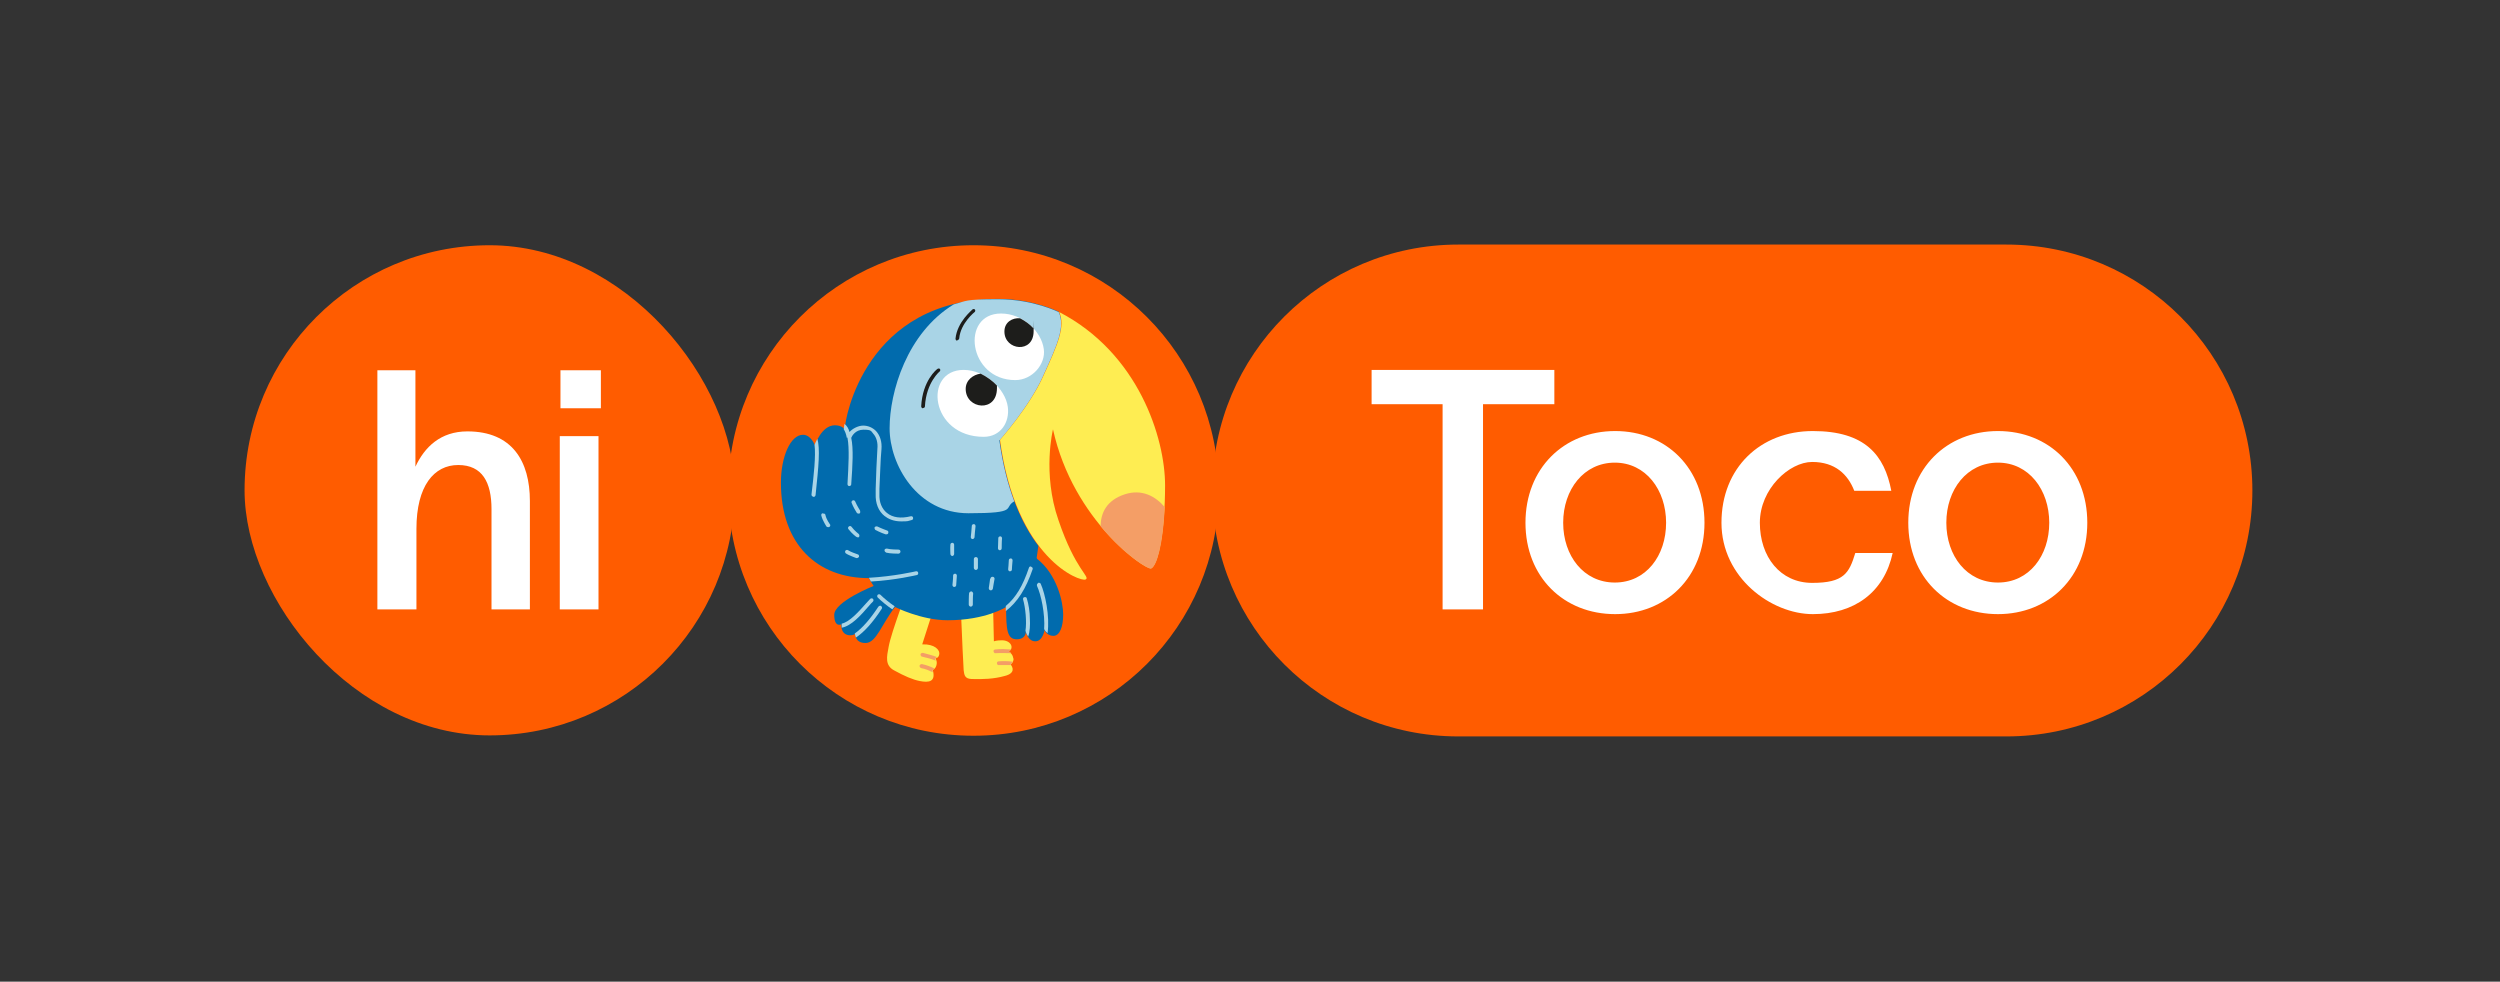 <?xml version="1.0" encoding="UTF-8"?>
<svg id="Layer_1" data-name="Layer 1" xmlns="http://www.w3.org/2000/svg" xmlns:xlink="http://www.w3.org/1999/xlink" version="1.1" viewBox="0 0 736 289">
  <rect x="0" y="0" width="736" height="289" fill="#333333" stroke="none"/>
  <defs>
    <style>
      .cls-1 {
        fill: #feed52;
      }

      .cls-1, .cls-2, .cls-3, .cls-4, .cls-5, .cls-6, .cls-7, .cls-8 {
        stroke-width: 0px;
      }

      .cls-2 {
        fill: #ff5c00;
      }

      .cls-9 {
        clip-path: url(#clippath);
      }

      .cls-3 {
        fill: none;
      }

      .cls-4 {
        fill: #a9d4e6;
      }

      .cls-5 {
        fill: #1d1d1b;
      }

      .cls-6 {
        fill: #016bad;
      }

      .cls-7 {
        fill: #fff;
      }

      .cls-8 {
        fill: #f49e66;
      }
    </style>
    <clipPath id="clippath">
      <rect class="cls-3" x="229.8" y="88" width="113.2" height="112.8"/>
    </clipPath>
  </defs>
  <rect class="cls-2" x="72" y="72.2" width="144.3" height="144.3" rx="72.2" ry="72.2"/>
  <path class="cls-7" d="M111.1,179.4v-70.4h11.2v28.4c2.7-5.8,7.4-10.4,15.3-10.4,13.2,0,18.4,8.8,18.4,20.5v31.9h-11.3v-29.5c0-7.9-2.7-13-9.8-13s-12.3,6.1-12.3,18.8v23.7h-11.4ZM176.9,120.2h-11.9v-11.2h11.9v11.2ZM164.8,179.4v-51h11.4v51h-11.4Z"/>
  <path class="cls-2" d="M286.6,72.2h0c39.9,0,72.2,32.3,72.2,72.2h0c0,39.9-32.3,72.2-72.2,72.2h0c-39.9,0-72.2-32.3-72.2-72.2h0c0-39.9,32.3-72.2,72.2-72.2Z"/>
  <g class="cls-9">
    <g>
      <path class="cls-1" d="M298.3,193.9c0-1.3-1.4-2.2-1.4-2.2,0,0,.9-.2.9-1.2s-1.1-2-2.8-2-2.4.3-2.4.3l-.2-8.6c-2.2.8-5.4,1.7-9.4,2,.2,4.8.6,14.1.7,15.1.2,1.3.2,2.5,2.3,2.6,3.4.1,6.6,0,9.8-.9,3.2-.8,2.4-2.6,1.7-3.4,0,0,.9-.4.9-1.8h0ZM271.5,189.7l2.5-7.8c-3.7-.7-7-1.9-8.9-2.7-1.7,4.8-3.1,9-3.5,11.3-.5,2.7-1.2,5.4,1.7,6.9,2.9,1.6,5.4,2.7,7.5,3.1,2.6.5,4.8.3,3.8-3.3,0,0,.8-.2,1.1-1.4.3-1.1-.3-2-.3-2,0,0,.9,0,1.1-1.1.3-1.4-1.4-3.1-4.9-3h0Z"/>
      <path class="cls-6" d="M305.2,164.2l.5-3.5c-4.8-6.3-9.4-16.1-11.4-31.2,0,0,8.7-9.8,12.7-18.7,4.2-9.2,6.7-14.7,4.7-19,0,0-7.5-3.8-17.8-3.8-39,0-45.2,35.1-45.2,38.4,0,0-.8-1.2-2.9-1.2-4,0-5.9,5.9-5.9,5.9,0,0-1.1-3.1-3.5-3.1-3.7,0-6.5,6.5-6.5,14.1,0,18.3,10.8,28.1,25.9,28.1,0,0,1,1.8,1.4,2.3,0,0-11.6,4.6-11.6,8.5s2.1,2.8,2.1,2.8c-.2,3.8,3.3,3.5,4.1,2.8,0,0-.2,2.7,3,2.7s4.7-5.5,8.7-10.6c0,0,7.7,3.9,15.5,3.9,11.2,0,17.2-3.9,17.2-3.9,0,6.7.3,9.5,3.1,9.5s2.7-2.2,2.7-2.2c0,0,.6,2.8,2.8,2.8s2.7-3.3,2.7-3.3c0,0,.7,1.7,2.6,1.7s2.9-2.7,2.9-6.3-1.8-11.8-7.7-16.4h0Z"/>
      <path class="cls-4" d="M294.3,129.6s8.7-9.8,12.7-18.7c4.2-9.2,6.7-14.7,4.7-19,0,0-7.5-3.8-17.8-3.8s-9.2.5-13.1,1.5c-13.8,8.4-18.9,25.8-18.9,36.5s8.1,25,23.2,25,10.1-1.6,13.5-3.5c-1.9-5-3.4-10.9-4.4-18h0Z"/>
      <path class="cls-7" d="M289.6,128.6c5,0,7.7-4.3,7.1-8.8-.7-5.3-6.7-10.9-13-10.9-12,0-9.9,19.7,5.9,19.7Z"/>
      <path class="cls-7" d="M298.9,111.9c5,0,9-4.7,8.4-9.1-.7-5.3-6.2-10.5-12.6-10.5-12,0-9.7,19.6,4.2,19.6h0Z"/>
      <path class="cls-1" d="M311.7,91.8c23.5,12.1,31.3,37.2,31.3,51.1s-2.1,23.5-4.1,24.4c-1.4.7-22.9-13.7-28.9-40.9,0,0-3.2,12.9,1.6,26.7,5,14.8,9.5,16.7,8,17.5-1.5.8-20.5-6-25.2-41.1,0,0,8.7-9.8,12.7-18.7,4.2-9.2,6.7-14.7,4.7-19h0Z"/>
      <path class="cls-8" d="M331.2,145.5c-5.5,1.8-7.1,5.5-7.2,9.4,7.1,8.6,14.1,12.8,14.9,12.5,1.7-.8,3.5-7.2,4-18.1-2.7-3.2-6.7-5.4-11.7-3.8Z"/>
      <path class="cls-5" d="M288.7,110c-2.2.3-4.4,1.9-4.4,4.5,0,6,9.2,7.1,9.2-.2s0-.5,0-.8c-1.3-1.4-3-2.6-4.8-3.5h0Z"/>
      <path class="cls-5" d="M300.3,93.7c-2.2-.2-4.6,1.1-4.6,3.9,0,5.6,8.6,6.6,8.6-.1s0-.6-.1-.9c-1.1-1.2-2.4-2.1-3.9-2.9Z"/>
      <path class="cls-4" d="M260.9,162.7c1.1.3,3.5.3,3.6.3h0c.3,0,.6-.3.6-.6,0-.3-.2-.6-.6-.6,0,0-2.4,0-3.4-.3-.3,0-.6.1-.7.4,0,.3.1.6.4.7h0Z"/>
      <path class="cls-4" d="M249.5,128.8s0,0,0,.1c.6,3.2.3,8.1,0,13.6,0,.3.2.6.5.6h0c.3,0,.6-.2.6-.5.4-5.7.7-10.5,0-13.7.2-.5,1.2-2.4,3.6-2.4s2.2.4,2.9,1.2c.9,1,1.4,2.6,1.2,4.5-.2,3.1-.4,8-.5,11.7v1.6c-.1,2.6.8,5,2.6,6.4,1,.8,2.6,1.6,4.9,1.6s1.9-.1,3.1-.4c.3,0,.5-.4.4-.7,0-.3-.4-.5-.7-.4-2.9.7-5.3.4-7-1-1.5-1.2-2.3-3.2-2.2-5.5v-1.6c.2-3.6.3-8.6.6-11.6.2-2.2-.4-4.1-1.6-5.4-1-1-2.3-1.6-3.8-1.6s-3.3,1-4,1.9c-.3-1.1-.8-1.9-1.5-2.4-.1.7-.2,1.3-.2,1.6.4.6.7,1.4.9,2.5h0Z"/>
      <path class="cls-4" d="M242.2,151.1c-.3,0-.5.4-.4.7.4,1.6,1.5,3.1,1.5,3.2.1.1.3.2.5.2s.2,0,.4-.1c.3-.2.3-.6.1-.8,0,0-1-1.3-1.3-2.7,0-.3-.4-.5-.7-.4h0Z"/>
      <path class="cls-4" d="M261,157.3c.2,0,.5-.1.5-.4.1-.3,0-.6-.3-.7,0,0-1.7-.6-2.9-1.2-.3-.1-.6,0-.8.2-.1.3,0,.6.2.8,1.3.7,2.9,1.3,3,1.3,0,0,.1,0,.2,0Z"/>
      <path class="cls-4" d="M249.7,162c-.3-.2-.6-.1-.8.1-.2.3-.1.6.1.8,1,.7,3,1.3,3.1,1.4,0,0,.1,0,.2,0,.2,0,.5-.2.6-.4,0-.3,0-.6-.4-.7-.5-.2-2.1-.7-2.8-1.2h0Z"/>
      <path class="cls-4" d="M252.9,158c.2-.3.1-.6-.1-.8,0,0-1.2-.9-2.1-2.1-.2-.3-.6-.3-.8-.1-.3.2-.3.6-.1.8,1,1.3,2.3,2.3,2.4,2.3.1,0,.2.1.3.1.2,0,.4,0,.5-.2h0Z"/>
      <path class="cls-4" d="M305.6,171.7c-.3.1-.4.5-.3.8,1.2,2.6,2.4,8.2,2.1,12.7,0,0,.3.7,1,1.2.7-5-.7-11.6-2-14.5-.1-.3-.5-.4-.8-.3Z"/>
      <path class="cls-4" d="M302.7,187.4c.5-1.4.6-3.5.5-5.1,0-2.2-.4-4.5-.9-6.1,0-.3-.4-.5-.7-.4-.3,0-.5.4-.4.7.7,2.4,1.1,6.6.7,9.2,0,0,.2.9.8,1.7h0Z"/>
      <path class="cls-4" d="M303.6,166.8c-.3-.1-.6,0-.7.4-1.8,5.3-3.8,8.7-6.8,11.2h0c0,.5,0,1,0,1.5,3.5-2.7,5.9-6.5,7.9-12.3.1-.3,0-.6-.4-.7h0Z"/>
      <path class="cls-4" d="M255.8,178.4c.4-.5.8-.9,1.2-1.3.2-.2.2-.6,0-.8-.2-.2-.6-.2-.8,0-.4.4-.8.9-1.2,1.3-2.3,2.6-4.9,5.5-7.2,6,0,.4,0,.8,0,1.2,2.8-.5,5.6-3.6,8-6.4h0Z"/>
      <path class="cls-4" d="M239.5,146.3s0,0,0,0c.3,0,.5-.2.6-.5.9-8.5,1.4-13.9.5-16.6-.5,1-.8,1.7-.8,1.8.4,3.2-.2,8.8-.9,14.6,0,.3.2.6.5.6h0Z"/>
      <path class="cls-4" d="M259.6,179.2c.2-.3,0-.6-.2-.8-.3-.2-.6,0-.8.2-2.5,3.8-4.8,6.4-7.1,8,0,0,.2,0,.2-.1,0,0,0,.6.3,1.2,2.5-1.7,5-4.5,7.6-8.5h0Z"/>
      <path class="cls-4" d="M253.2,150.3s-1-1.6-1.4-2.6c-.1-.3-.4-.5-.7-.4-.3.1-.5.4-.4.7.4,1.1,1.4,2.8,1.5,2.9.1.2.3.3.5.3s.2,0,.3,0c.3-.2.3-.5.2-.8h0Z"/>
      <path class="cls-4" d="M280.6,169.4c0,1.1-.2,2.8-.2,2.8,0,.3.2.6.5.6h0c.3,0,.6-.2.6-.5,0,0,.1-1.7.2-2.8,0-.3-.2-.6-.5-.6-.3,0-.6.2-.6.5h0Z"/>
      <path class="cls-4" d="M297.3,168.2c.3,0,.6-.2.6-.5,0,0,.1-2,.2-2.7,0-.3-.2-.6-.5-.6-.3,0-.6.2-.6.5,0,.7-.2,2.6-.2,2.7,0,.3.2.6.5.6h0,0Z"/>
      <path class="cls-4" d="M286,174.1c-.3,0-.6.2-.7.5-.1.7-.1,3.1-.1,3.4s.3.6.6.6h0c.3,0,.6-.3.6-.6,0-.7,0-2.7.1-3.2,0-.3-.2-.6-.5-.7h0Z"/>
      <path class="cls-4" d="M280.3,163.7h0c.3,0,.6-.3.6-.6,0,0,0-1.6,0-2.7,0-.3-.2-.6-.5-.6-.3,0-.6.2-.6.5-.1,1.1,0,2.7,0,2.8,0,.3.3.6.6.6h0Z"/>
      <path class="cls-4" d="M287.3,167.8h0c.3,0,.6-.3.6-.6,0,0,0-1.7,0-2.6,0-.3-.2-.6-.6-.6-.3,0-.6.2-.6.6,0,.9,0,2.6,0,2.6,0,.3.3.6.6.6Z"/>
      <path class="cls-4" d="M259.2,175.1c-.2-.2-.6-.2-.8,0s-.2.6,0,.8c1,1,2.8,2.5,4.3,3.5.2-.3.5-.6.7-.9-1.5-1-3.2-2.4-4.2-3.4h0Z"/>
      <path class="cls-4" d="M269.6,168.2c0,0-6.4,1.5-13.8,1.9,0,0,.3.6.6,1.1,7.3-.4,13.4-1.9,13.5-1.9.3,0,.5-.4.4-.7,0-.3-.4-.5-.7-.4h0Z"/>
      <path class="cls-4" d="M291.5,170.3c0,.4-.3,1.9-.4,2.8,0,.3.1.6.5.7,0,0,0,0,.1,0,.3,0,.5-.2.6-.5,0-.2.4-2.3.5-2.9,0-.3-.2-.6-.6-.6-.3,0-.6.2-.6.6h0Z"/>
      <path class="cls-4" d="M286.9,158.2c0-.1.2-2.6.3-3.3,0-.3-.2-.6-.5-.6-.3,0-.6.2-.6.5,0,.7-.3,3.2-.3,3.3,0,.3.2.6.5.6,0,0,0,0,0,0,.3,0,.5-.2.6-.5Z"/>
      <path class="cls-4" d="M294.3,162h0c.3,0,.6-.2.6-.6,0,0,0-2.1.1-2.9,0-.3-.2-.6-.5-.6-.3,0-.6.2-.6.5,0,.8-.1,2.9-.1,3,0,.3.2.6.6.6h0Z"/>
      <path class="cls-5" d="M271.7,120.2h0c-.3,0-.5-.3-.5-.6.4-7.6,4.6-10.9,4.8-11,.2-.2.6-.1.7,0,.2.2.1.6,0,.7,0,0-4,3.2-4.4,10.3,0,.3-.2.5-.5.5h0Z"/>
      <path class="cls-5" d="M281.8,100.3s0,0,0,0c-.3,0-.5-.3-.5-.6.5-5,4.9-8.4,5-8.6.2-.2.6-.1.7,0,.2.2.1.6,0,.7,0,0-4.2,3.3-4.6,7.8,0,.3-.3.5-.5.5h0Z"/>
      <path class="cls-8" d="M298.1,194.8c-1.3-.2-3-.2-4.1-.1-.3,0-.6.3-.5.6,0,.3.3.6.6.5,1,0,2.4,0,3.6,0,0-.1-.1-.2-.2-.3,0,0,.4-.2.7-.8h0Z"/>
      <path class="cls-8" d="M276,193.5c-1.4-.6-3.3-1-4.3-1.3-.3,0-.6.1-.7.4,0,.3.1.6.4.7,1.3.3,2.9.7,4.1,1.2-.1-.4-.3-.7-.3-.7,0,0,.4,0,.7-.4h0Z"/>
      <path class="cls-8" d="M297.6,191.2c-1.3-.1-3-.2-4.6,0-.3,0-.6.3-.5.6s.3.6.6.5c1.6-.1,3.3,0,4.6,0-.4-.4-.7-.6-.7-.6,0,0,.4-.1.7-.5h0Z"/>
      <path class="cls-8" d="M275.1,196.8c-1-.5-2.3-1-3.7-1.3-.3,0-.6.2-.7.5,0,.3.2.6.5.7,1.3.2,2.5.8,3.4,1.2,0-.2,0-.4-.1-.6,0,0,.3,0,.6-.4h0Z"/>
    </g>
  </g>
  <path class="cls-2" d="M429.3,72h161.4c40,0,72.4,32.4,72.4,72.4h0c0,40-32.4,72.4-72.4,72.4h-161.4c-40,0-72.4-32.4-72.4-72.4h0c0-40,32.4-72.4,72.4-72.4Z"/>
  <path class="cls-7" d="M403.8,119v-10.1h53.8v10.1h-21v60.4h-11.9v-60.4h-20.8ZM475.5,180.8c-15.1,0-26.4-10.9-26.4-26.9s11.3-27,26.4-27,26.3,11,26.3,27-11.3,26.9-26.3,26.9ZM460.2,153.9c0,9.7,6,17.6,15.2,17.6s15.1-7.9,15.1-17.6-6-17.7-15.1-17.7-15.2,7.9-15.2,17.7ZM557.2,162.8c-2.5,11.6-11.3,18-23.5,18s-26.9-10.7-26.9-26.9,11.5-27,26.9-27,21.1,7.1,23.1,17.6h-10.9c-1.9-4.9-5.7-8.5-12.4-8.5s-15.4,7.9-15.4,17.9,6,17.7,15.4,17.7,10.9-2.9,12.7-8.8h11ZM588.2,180.8c-15.1,0-26.4-10.9-26.4-26.9s11.3-27,26.4-27,26.3,11,26.3,27-11.3,26.9-26.3,26.9ZM573,153.9c0,9.7,6,17.6,15.2,17.6s15.1-7.9,15.1-17.6-6-17.7-15.1-17.7-15.2,7.9-15.2,17.7Z"/>
</svg>